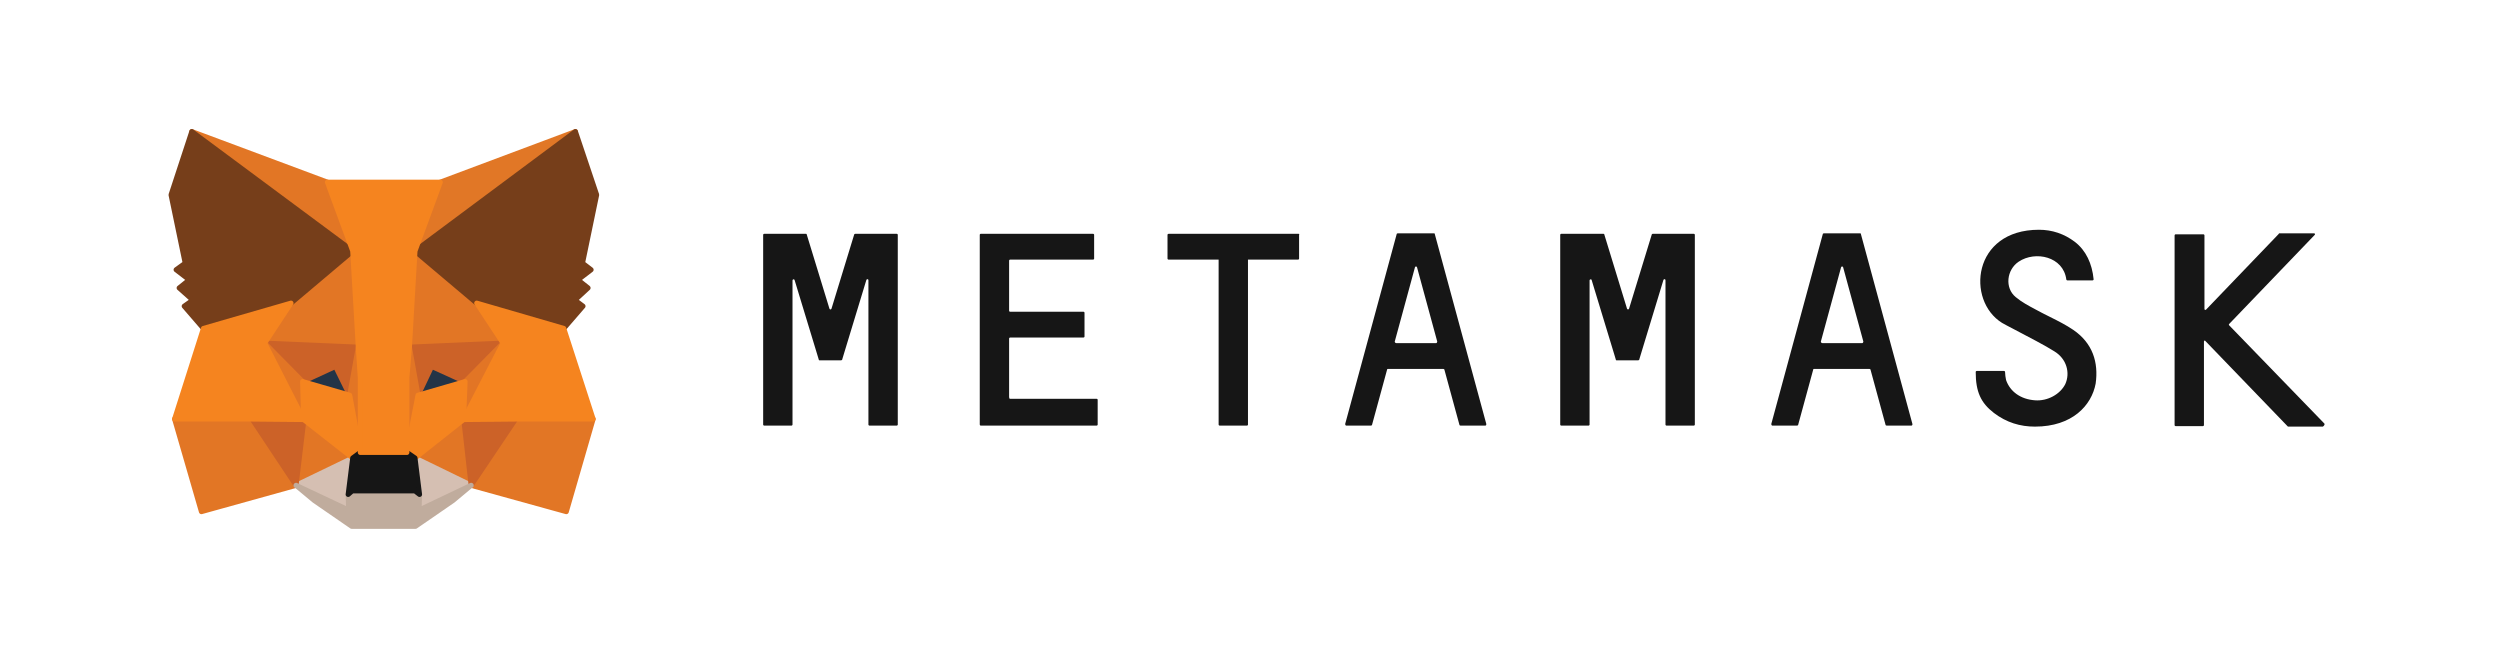 <svg width="380" height="100" viewBox="0 0 380 100" fill="none" xmlns="http://www.w3.org/2000/svg">
<path d="M311.608 48.176L311.612 48.178C312.831 48.788 314.027 49.386 315.154 50.154C318.077 52.154 319 55.077 318.539 58.308C317.923 61.616 315 64.846 309.308 64.846C307.077 64.846 305 64.231 303.077 62.77C301.077 61.231 300.308 59.539 300.308 56.539C300.308 56.462 300.385 56.385 300.462 56.385H304.616C304.693 56.385 304.769 56.462 304.769 56.539C304.769 56.846 304.846 57.462 304.923 57.77C305.538 59.539 307.154 60.693 309.308 60.846C311.231 61 313.154 59.923 313.923 58.385C314.693 56.693 314.154 54.539 312.231 53.385C310.973 52.58 308.234 51.149 306.317 50.148C305.304 49.619 304.521 49.21 304.308 49.077C298.846 45.693 299.769 34.923 309.923 34.923C311.923 34.923 313.769 35.539 315.385 36.769C317.077 38.077 318 40.077 318.231 42.462C318.231 42.539 318.154 42.616 318.077 42.616H314.231C314.154 42.616 314.077 42.539 314.077 42.462C313.615 39 309.385 38.077 306.846 39.77C305 41 304.693 43.77 306.385 45.154C307.282 45.913 308.364 46.486 309.41 47.04L309.769 47.231C309.93 47.318 310.09 47.403 310.251 47.487L310.387 47.558L310.646 47.691C310.968 47.856 311.289 48.017 311.608 48.176Z" fill="#161616"/>
<path d="M136.308 35.539C136.385 35.539 136.462 35.616 136.462 35.693V64.539C136.462 64.56 136.456 64.581 136.446 64.6C136.43 64.631 136.404 64.658 136.373 64.675C136.353 64.686 136.33 64.693 136.308 64.693H132.154C132.131 64.693 132.109 64.686 132.088 64.675C132.074 64.667 132.061 64.657 132.049 64.645C132.027 64.624 132.01 64.596 132.003 64.567C132.001 64.558 132 64.548 132 64.539V42.616C132 42.385 131.769 42.385 131.692 42.539L128.231 53.923L128 54.693C128 54.693 127.923 54.77 127.846 54.77H124.616C124.561 54.77 124.507 54.77 124.48 54.742C124.468 54.731 124.462 54.715 124.462 54.693L124.231 53.923L120.769 42.539C120.692 42.385 120.461 42.462 120.461 42.616V64.539C120.461 64.616 120.385 64.693 120.308 64.693H116.154C116.077 64.693 116 64.616 116 64.539V35.693C116 35.66 116.013 35.628 116.034 35.602C116.041 35.594 116.048 35.586 116.056 35.579L116.07 35.568L116.082 35.56C116.104 35.547 116.129 35.539 116.154 35.539H122.461C122.538 35.539 122.615 35.539 122.615 35.616L126.077 46.923C126.115 47 126.173 47.039 126.23 47.039C126.288 47.039 126.346 47 126.385 46.923L129.846 35.616C129.846 35.616 129.869 35.593 129.902 35.572L129.92 35.562C129.944 35.549 129.972 35.539 130 35.539H136.308Z" fill="#161616"/>
<path d="M251.198 35.543L251.182 35.548C251.172 35.551 251.163 35.556 251.154 35.56L251.143 35.566C251.105 35.588 251.077 35.616 251.077 35.616L247.615 46.923C247.538 47.077 247.384 47.077 247.308 46.923L243.846 35.616C243.846 35.539 243.769 35.539 243.692 35.539H237.308C237.231 35.539 237.154 35.616 237.154 35.693V64.539C237.154 64.616 237.231 64.693 237.308 64.693H241.462C241.539 64.693 241.615 64.616 241.615 64.539V42.616C241.615 42.584 241.625 42.556 241.64 42.533C241.661 42.502 241.693 42.478 241.729 42.466C241.799 42.441 241.883 42.457 241.923 42.539L245.385 53.923L245.615 54.693C245.615 54.709 245.619 54.721 245.625 54.731C245.631 54.742 245.64 54.749 245.651 54.755C245.662 54.76 245.675 54.764 245.69 54.766L245.719 54.769L245.769 54.77H249C249.026 54.77 249.053 54.761 249.076 54.748C249.094 54.739 249.11 54.728 249.124 54.718C249.142 54.704 249.154 54.693 249.154 54.693L249.385 53.923L252.846 42.539C252.923 42.385 253.154 42.385 253.154 42.616V64.539C253.154 64.616 253.231 64.693 253.308 64.693H257.461C257.538 64.693 257.615 64.616 257.615 64.539V35.693C257.615 35.616 257.538 35.539 257.461 35.539H251.231C251.219 35.539 251.208 35.541 251.198 35.543Z" fill="#161616"/>
<path d="M197.384 35.539C197.461 35.539 197.538 35.616 197.461 35.693V39.308C197.461 39.385 197.384 39.462 197.307 39.462H189.692V64.539C189.692 64.549 189.691 64.559 189.688 64.57C189.686 64.579 189.682 64.588 189.678 64.597C189.669 64.616 189.656 64.633 189.641 64.647C189.613 64.674 189.576 64.693 189.539 64.693H185.384C185.354 64.693 185.324 64.681 185.298 64.661C185.259 64.632 185.231 64.585 185.231 64.539V39.462H177.615C177.57 39.462 177.525 39.435 177.495 39.397C177.487 39.387 177.48 39.376 177.475 39.365C177.466 39.347 177.461 39.327 177.461 39.308V35.693C177.461 35.652 177.483 35.612 177.514 35.583C177.542 35.556 177.579 35.539 177.615 35.539H197.384Z" fill="#161616"/>
<path fill-rule="evenodd" clip-rule="evenodd" d="M222 64.693H225.769C225.816 64.693 225.862 64.665 225.891 64.609C225.911 64.572 225.923 64.523 225.923 64.462L218.077 35.539C218.077 35.489 218.045 35.471 218.002 35.465C217.978 35.462 217.951 35.462 217.923 35.462H212.461C212.425 35.462 212.389 35.479 212.36 35.497C212.329 35.517 212.308 35.539 212.308 35.539L204.462 64.462C204.462 64.539 204.539 64.693 204.616 64.693H208.385C208.462 64.693 208.538 64.616 208.538 64.616L210.846 56.154C210.846 56.1 210.884 56.084 210.934 56.079C210.954 56.077 210.977 56.077 211 56.077H219.385C219.419 56.077 219.453 56.092 219.48 56.109C219.515 56.13 219.539 56.154 219.539 56.154L221.846 64.616C221.846 64.616 221.879 64.648 221.922 64.671C221.946 64.683 221.973 64.693 222 64.693ZM212 51.923L215.077 40.616C215.154 40.462 215.308 40.462 215.385 40.616L218.462 51.923C218.462 52 218.385 52.154 218.308 52.154H212.231C212.077 52.154 212 52 212 51.923Z" fill="#161616"/>
<path fill-rule="evenodd" clip-rule="evenodd" d="M290.539 64.693H286.769C286.693 64.693 286.616 64.616 286.616 64.616L284.308 56.154C284.308 56.154 284.287 56.133 284.256 56.113C284.244 56.106 284.231 56.098 284.217 56.092C284.198 56.083 284.176 56.077 284.154 56.077H275.769C275.738 56.077 275.707 56.077 275.681 56.082C275.643 56.09 275.615 56.108 275.615 56.154L273.308 64.616C273.308 64.616 273.285 64.639 273.251 64.659C273.224 64.677 273.189 64.693 273.154 64.693H269.385C269.308 64.693 269.231 64.539 269.231 64.462L277.077 35.539C277.077 35.539 277.154 35.462 277.231 35.462H282.692C282.735 35.462 282.777 35.462 282.806 35.474C282.831 35.484 282.846 35.504 282.846 35.539L290.692 64.462C290.692 64.616 290.615 64.693 290.539 64.693ZM279.846 40.616L276.769 51.923C276.769 52 276.846 52.154 277 52.154H283.077C283.154 52.154 283.231 52 283.231 51.923L280.154 40.616C280.077 40.462 279.923 40.462 279.846 40.616Z" fill="#161616"/>
<path d="M153.384 60.385V51.462C153.384 51.385 153.461 51.308 153.538 51.308H164.692C164.727 51.308 164.763 51.292 164.791 51.267C164.824 51.237 164.846 51.196 164.846 51.154V47.539C164.846 47.462 164.769 47.385 164.692 47.385H153.538C153.461 47.385 153.384 47.308 153.384 47.231V39.616C153.384 39.571 153.41 39.527 153.446 39.497C153.458 39.488 153.471 39.48 153.484 39.474C153.502 39.466 153.52 39.462 153.538 39.462H166.154C166.231 39.462 166.308 39.385 166.308 39.308V35.693C166.308 35.616 166.231 35.539 166.154 35.539H149.077C149 35.539 148.923 35.616 148.923 35.693V64.539C148.923 64.572 148.938 64.606 148.961 64.633C148.991 64.668 149.034 64.693 149.077 64.693H166.692C166.769 64.693 166.846 64.616 166.846 64.539V60.77C166.846 60.693 166.769 60.616 166.692 60.616H153.461C153.461 60.577 153.442 60.539 153.423 60.5C153.403 60.462 153.384 60.423 153.384 60.385Z" fill="#161616"/>
<path d="M338.846 49.462L353.308 64.385C353.385 64.462 353.308 64.693 353.077 64.846H347.769L347.692 64.77L335.231 51.846C335.154 51.693 335 51.769 335 51.923V64.616C335 64.693 334.923 64.77 334.846 64.77H330.692C330.615 64.77 330.538 64.693 330.538 64.616V35.769C330.538 35.711 330.582 35.653 330.637 35.628C330.655 35.62 330.674 35.616 330.692 35.616H334.923C335 35.616 335.077 35.693 335.077 35.769V47C335.077 47.077 335.231 47.154 335.308 47.077L346.385 35.539C346.385 35.462 346.385 35.462 346.462 35.462H351.769C351.818 35.462 351.867 35.524 351.876 35.59C351.882 35.627 351.874 35.665 351.846 35.693L338.846 49.231C338.769 49.308 338.769 49.385 338.846 49.462Z" fill="#161616"/>
<path d="M87.462 20L62.231 38.769L66.923 27.692L87.462 20Z" fill="#E17726" stroke="#E17726" stroke-width="0.769" stroke-linecap="round" stroke-linejoin="round"/>
<path d="M29.154 20L54.231 38.923L49.769 27.692L29.154 20Z" fill="#E27625" stroke="#E27625" stroke-width="0.769" stroke-linecap="round" stroke-linejoin="round"/>
<path d="M78.385 63.461L71.616 73.769L86.077 77.769L90.154 63.692L78.385 63.461Z" fill="#E27625" stroke="#E27625" stroke-width="0.769" stroke-linecap="round" stroke-linejoin="round"/>
<path d="M26.539 63.692L30.616 77.769L45 73.769L38.308 63.461L26.539 63.692Z" fill="#E27625" stroke="#E27625" stroke-width="0.769" stroke-linecap="round" stroke-linejoin="round"/>
<path d="M44.231 46.077L40.231 52.154L54.462 52.769L54 37.385L44.231 46.077Z" fill="#E27625" stroke="#E27625" stroke-width="0.769" stroke-linecap="round" stroke-linejoin="round"/>
<path d="M72.462 46.077L62.539 37.231L62.231 52.769L76.462 52.154L72.462 46.077Z" fill="#E27625" stroke="#E27625" stroke-width="0.769" stroke-linecap="round" stroke-linejoin="round"/>
<path d="M45 73.769L53.616 69.615L46.154 63.769L45 73.769Z" fill="#E27625" stroke="#E27625" stroke-width="0.769" stroke-linecap="round" stroke-linejoin="round"/>
<path d="M63.077 69.615L71.616 73.769L70.462 63.769L63.077 69.615Z" fill="#E27625" stroke="#E27625" stroke-width="0.769" stroke-linecap="round" stroke-linejoin="round"/>
<path d="M71.616 73.769L63.077 69.615L63.77 75.154L63.693 77.538L71.616 73.769Z" fill="#D5BFB2" stroke="#D5BFB2" stroke-width="0.769" stroke-linecap="round" stroke-linejoin="round"/>
<path d="M45 73.769L53 77.538L52.923 75.154L53.616 69.615L45 73.769Z" fill="#D5BFB2" stroke="#D5BFB2" stroke-width="0.769" stroke-linecap="round" stroke-linejoin="round"/>
<path d="M53.154 60.077L46 58L51 55.692L53.154 60.077Z" fill="#233447" stroke="#233447" stroke-width="0.769" stroke-linecap="round" stroke-linejoin="round"/>
<path d="M63.538 60.077L65.615 55.692L70.692 58L63.538 60.077Z" fill="#233447" stroke="#233447" stroke-width="0.769" stroke-linecap="round" stroke-linejoin="round"/>
<path d="M45 73.769L46.231 63.461L38.308 63.692L45 73.769Z" fill="#CC6228" stroke="#CC6228" stroke-width="0.769" stroke-linecap="round" stroke-linejoin="round"/>
<path d="M70.461 63.461L71.615 73.769L78.385 63.692L70.461 63.461Z" fill="#CC6228" stroke="#CC6228" stroke-width="0.769" stroke-linecap="round" stroke-linejoin="round"/>
<path d="M76.462 52.154L62.231 52.769L63.539 60.077L65.616 55.692L70.692 58L76.462 52.154Z" fill="#CC6228" stroke="#CC6228" stroke-width="0.769" stroke-linecap="round" stroke-linejoin="round"/>
<path d="M46 58L51 55.692L53.154 60.077L54.462 52.769L40.231 52.154L46 58Z" fill="#CC6228" stroke="#CC6228" stroke-width="0.769" stroke-linecap="round" stroke-linejoin="round"/>
<path d="M40.231 52.154L46.154 63.769L46 58L40.231 52.154Z" fill="#E27525" stroke="#E27525" stroke-width="0.769" stroke-linecap="round" stroke-linejoin="round"/>
<path d="M70.692 58L70.461 63.769L76.461 52.154L70.692 58Z" fill="#E27525" stroke="#E27525" stroke-width="0.769" stroke-linecap="round" stroke-linejoin="round"/>
<path d="M54.462 52.77L53.154 60.077L54.769 68.77L55.154 57.308L54.462 52.77Z" fill="#E27525" stroke="#E27525" stroke-width="0.769" stroke-linecap="round" stroke-linejoin="round"/>
<path d="M62.231 52.77L61.539 57.308L61.846 68.77L63.539 60.077L62.231 52.77Z" fill="#E27525" stroke="#E27525" stroke-width="0.769" stroke-linecap="round" stroke-linejoin="round"/>
<path d="M63.538 60.077L61.846 68.769L63.077 69.615L70.462 63.769L70.692 58L63.538 60.077Z" fill="#F5841F" stroke="#F5841F" stroke-width="0.769" stroke-linecap="round" stroke-linejoin="round"/>
<path d="M46 58L46.154 63.769L53.615 69.615L54.769 68.769L53.154 60.077L46 58Z" fill="#F5841F" stroke="#F5841F" stroke-width="0.769" stroke-linecap="round" stroke-linejoin="round"/>
<path d="M63.693 77.538L63.77 75.154L63.077 74.615H53.539L52.923 75.154L53 77.538L45 73.769L47.77 76.077L53.462 80H63.154L68.846 76.077L71.616 73.769L63.693 77.538Z" fill="#C0AC9D" stroke="#C0AC9D" stroke-width="0.769" stroke-linecap="round" stroke-linejoin="round"/>
<path d="M63.077 69.615L61.846 68.769H54.769L53.615 69.615L52.923 75.154L53.538 74.615H63.077L63.769 75.154L63.077 69.615Z" fill="#161616" stroke="#161616" stroke-width="0.769" stroke-linecap="round" stroke-linejoin="round"/>
<path d="M88.539 40L90.692 29.615L87.462 20L63.077 38.154L72.462 46.077L85.692 49.923L88.616 46.538L87.385 45.615L89.385 43.769L87.846 42.538L89.846 41L88.539 40Z" fill="#763E1A" stroke="#763E1A" stroke-width="0.769" stroke-linecap="round" stroke-linejoin="round"/>
<path d="M26 29.615L28.154 40L26.769 41L28.769 42.538L27.231 43.769L29.308 45.615L28 46.538L30.923 49.923L44.231 46.077L53.615 38.154L29.154 20L26 29.615Z" fill="#763E1A" stroke="#763E1A" stroke-width="0.769" stroke-linecap="round" stroke-linejoin="round"/>
<path d="M85.692 49.923L72.461 46.077L76.461 52.154L70.461 63.769L78.385 63.692H90.154L85.692 49.923Z" fill="#F5841F" stroke="#F5841F" stroke-width="0.769" stroke-linecap="round" stroke-linejoin="round"/>
<path d="M44.231 46.077L30.923 49.923L26.539 63.692H38.308L46.154 63.769L40.231 52.154L44.231 46.077Z" fill="#F5841F" stroke="#F5841F" stroke-width="0.769" stroke-linecap="round" stroke-linejoin="round"/>
<path d="M62.231 52.769L63.077 38.154L66.923 27.692H49.769L53.615 38.154L54.461 52.769L54.769 57.385V68.769H61.846V57.385L62.231 52.769Z" fill="#F5841F" stroke="#F5841F" stroke-width="0.769" stroke-linecap="round" stroke-linejoin="round"/>
</svg>
